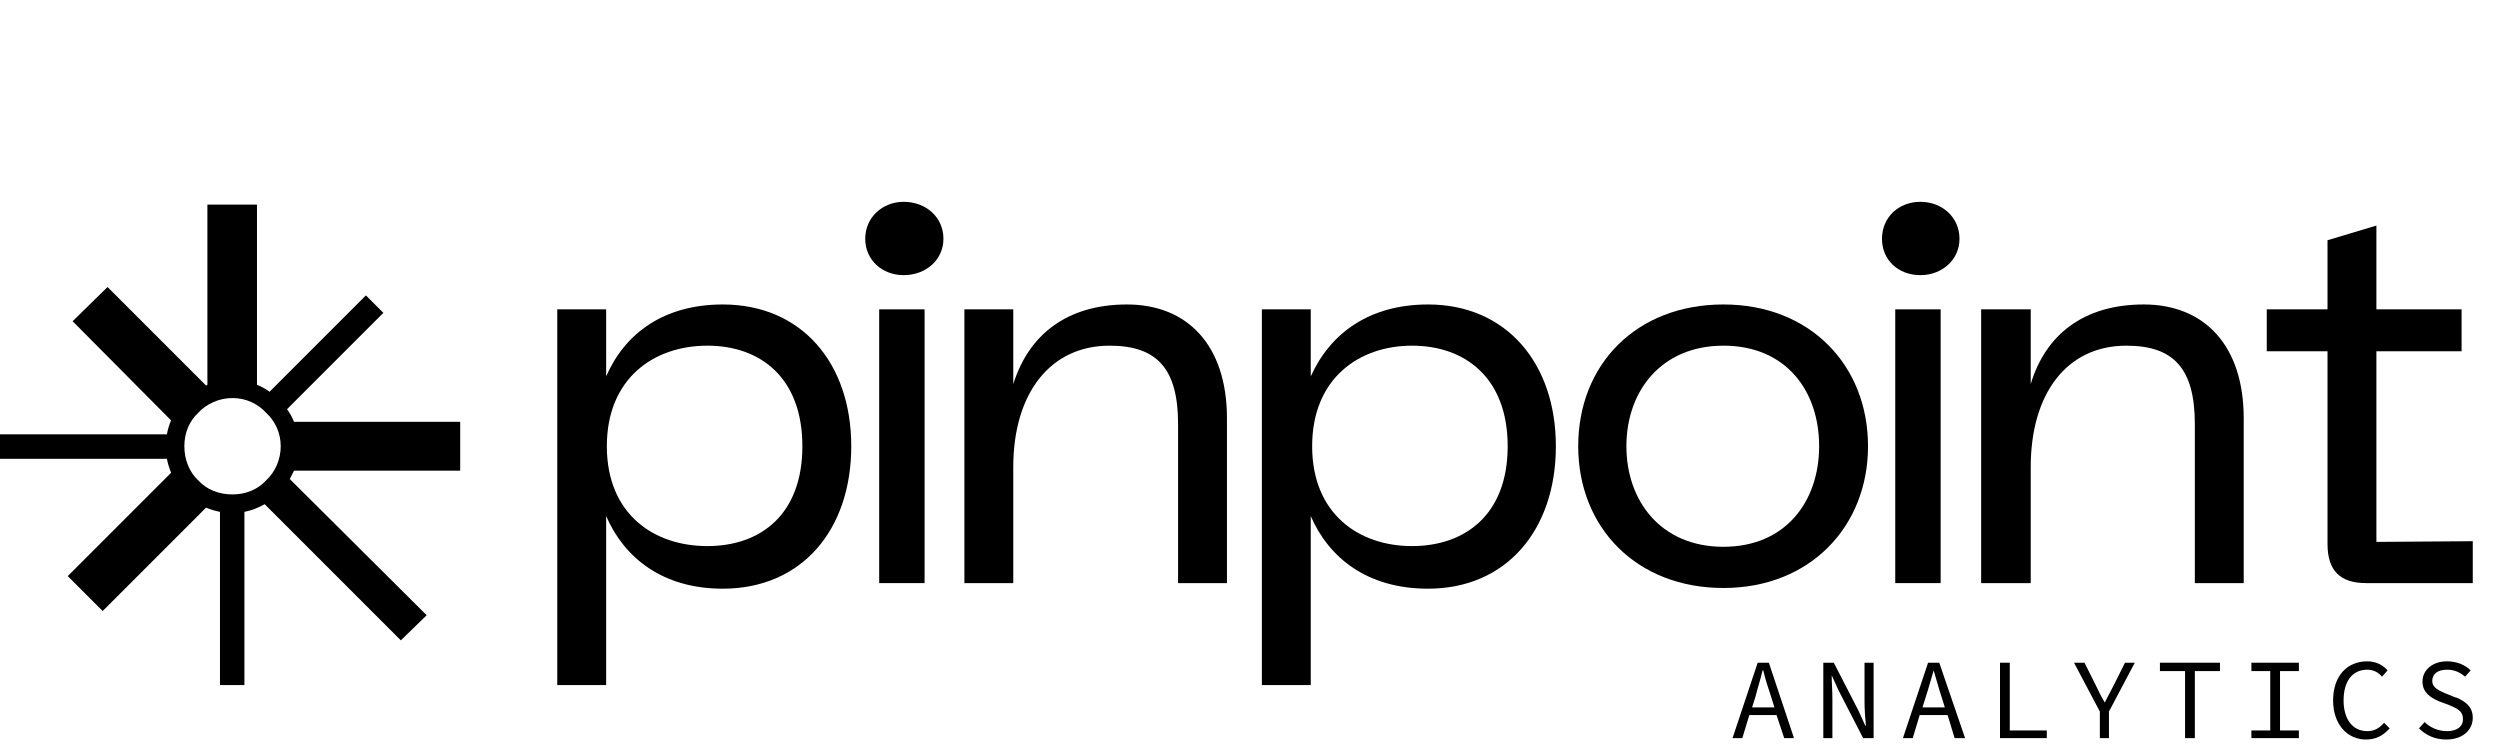 <svg version="1.2" xmlns="http://www.w3.org/2000/svg" viewBox="0 0 358 108" width="358" height="108">
	<title>PinPointBlack</title>
	<style>
		.s0 { fill: #000000 } 
	</style>
	<g>
		<path class="s0" d="m251.7 94.9l-3.6 10.8h1.4l1-3.3h3.9l1.1 3.3h1.4l-3.6-10.8zm2.4 6.4h-3.2l0.5-1.6c0.3-1.2 0.7-2.4 1-3.7h0.1c0.3 1.3 0.7 2.5 1.1 3.7l0.5 1.6z"/>
		<path class="s0" d="m267 100.5c0 1.1 0.1 2.4 0.2 3.4h-0.1l-1-2.2-3.5-6.8h-1.5v10.8h1.3v-5.6c0-1.2-0.1-2.3-0.1-3.4l1 2.2 3.5 6.8h1.5v-10.8h-1.3z"/>
		<path class="s0" d="m276.1 94.9l-3.6 10.8h1.4l1-3.3h4l1 3.3h1.5l-3.7-10.8zm2.4 6.4h-3.2l0.5-1.6c0.4-1.2 0.7-2.4 1.1-3.7 0.4 1.3 0.7 2.5 1.1 3.7 0 0 0.5 1.6 0.5 1.6z"/>
		<path fill-rule="evenodd" class="s0" d="m287.8 94.9h-1.4v10.8h6.7v-1.1h-5.3v-9.7z"/>
		<path class="s0" d="m302.7 98.1q-0.6 1.2-1.3 2.5c-0.5-0.8-0.9-1.7-1.3-2.5l-1.6-3.2h-1.5l3.7 7v3.8h1.3v-3.8l3.7-7h-1.4l-1.6 3.2z"/>
		<path fill-rule="evenodd" class="s0" d="m309.3 96.1h3.6v9.6h1.4v-9.6h3.6v-1.2h-8.6v1.2z"/>
		<path fill-rule="evenodd" class="s0" d="m322.4 96.1h2.7v8.5h-2.7v1.1h6.8v-1.1h-2.7v-8.5h2.7v-1.2h-6.8v1.2z"/>
		<path class="s0" d="m339 104.7c-2.1 0-3.4-1.7-3.4-4.4 0-2.8 1.3-4.4 3.4-4.4 0.9 0 1.6 0.4 2.1 1l0.8-0.9c-0.6-0.7-1.6-1.3-2.9-1.3-2.9 0-4.9 2.1-4.9 5.6 0 3.5 2.1 5.6 4.7 5.6 1.5 0 2.5-0.6 3.4-1.6l-0.8-0.8c-0.7 0.8-1.4 1.2-2.4 1.2z"/>
		<path class="s0" d="m351.7 99.9l-1.5-0.6c-0.9-0.4-1.9-0.8-1.9-1.8 0-1 0.8-1.6 2.1-1.6 1.1 0 1.9 0.4 2.6 1l0.8-0.9c-0.8-0.8-2-1.3-3.4-1.3-2 0-3.5 1.2-3.5 2.9 0 1.6 1.2 2.3 2.3 2.8l1.6 0.6c1.1 0.5 1.9 0.8 1.9 2 0 1-0.8 1.7-2.3 1.7-1.2 0-2.4-0.5-3.2-1.3l-0.8 0.9c1 1 2.3 1.6 3.9 1.6 2.4 0 3.8-1.4 3.8-3.1 0-1.6-1-2.3-2.3-2.9z"/>
	</g>
	<path class="s0" d="m79.8 44.3h7v9.6c2.7-6.2 8.3-10.3 16.7-10.3 11.3 0 18.4 8.4 18.4 20.3 0 12-7.1 20.4-18.4 20.4-8.6 0-14.1-4.4-16.7-10.4v24.2h-7zm21.5 33.9c7.6 0 13.6-4.5 13.6-14.3 0-9.8-6-14.4-13.6-14.4-7.7 0-14.4 4.7-14.4 14.4 0 9.7 6.7 14.3 14.4 14.3z"/>
	<path class="s0" d="m138.1 44.3h7v10.7c2.2-7 7.6-11.4 16.3-11.4 8.6 0 14.3 5.8 14.3 16.3v23.6h-7v-22.8c0-8-3.1-11.2-9.8-11.2-8.5 0-13.8 6.8-13.8 17.4v16.6h-7v-39.1z"/>
	<path class="s0" d="m180.7 44.3h7v9.6c2.8-6.2 8.4-10.3 16.8-10.3 11.2 0 18.3 8.4 18.3 20.3 0 12-7.1 20.4-18.3 20.4-8.7 0-14.2-4.4-16.8-10.4v24.2h-7zm21.5 33.9c7.6 0 13.7-4.5 13.7-14.3 0-9.8-6.1-14.4-13.7-14.4-7.6 0-14.3 4.7-14.3 14.4 0 9.7 6.7 14.3 14.3 14.3z"/>
	<path class="s0" d="m246.8 43.6c12.4 0 20.7 8.7 20.7 20.3 0 11.5-8.3 20.3-20.7 20.3-12.5 0-20.8-8.7-20.8-20.3 0-11.7 8.3-20.3 20.8-20.3zm0 34.7c8.9 0 13.7-6.5 13.7-14.4 0-8-4.8-14.4-13.7-14.4-8.9 0-13.9 6.5-13.9 14.4 0 7.8 4.9 14.4 13.9 14.4z"/>
	<path class="s0" d="m283.7 44.3h7.1v10.7c2.1-7 7.5-11.4 16.2-11.4 8.6 0 14.3 5.8 14.3 16.3v23.6h-7v-22.8c0-8-3.1-11.2-9.8-11.2-8.5 0-13.7 6.8-13.7 17.4v16.6h-7.1v-39.1z"/>
	<path class="s0" d="m354.1 83.5h-15.3c-3.7 0-5.5-1.8-5.5-5.6v-27.6h-8.7v-6h8.7v-9.9l7-2.1v12h12.2v6h-12.2v27.3l13.8-0.1c0 0 0 5.9 0 6z"/>
	<path fill-rule="evenodd" class="s0" d="m125.9 44.3h6.5v39.2h-6.5z"/>
	<path class="s0" d="m129.4 28.9c3.2 0 5.7 2.2 5.7 5.3 0 3-2.5 5.2-5.7 5.2-3.1 0-5.5-2.2-5.5-5.2 0-3.1 2.5-5.3 5.5-5.3z"/>
	<path fill-rule="evenodd" class="s0" d="m271.4 44.3h6.5v39.2h-6.5z"/>
	<path class="s0" d="m275 28.9c3.1 0 5.6 2.2 5.6 5.3 0 3-2.5 5.2-5.6 5.2-3.2 0-5.5-2.2-5.5-5.2 0-3.1 2.4-5.3 5.5-5.3z"/>
	<path class="s0" d="m65.9 67.4v-7h-23.8q-0.4-1-1-1.8l13.8-13.8-2.5-2.5-13.8 13.8q-0.8-0.6-1.8-1v-25.8h-7.1v25.8q-0.1 0.1-0.2 0.1l-14.1-14.1-5 4.9 14.1 14.2q-0.4 0.9-0.6 2h-25.3v3.5h25.3q0.2 1 0.6 2l-14.8 14.8 5 5 14.8-14.8q1 0.4 2 0.6v24.8h3.5v-24.8q1.5-0.3 2.9-1.1l19.5 19.5 3.7-3.6-19.6-19.5q0.3-0.6 0.6-1.2c0 0 23.8 0 23.8 0zm-32.6 3.4c-2 0-3.7-0.7-4.9-2-1.3-1.2-2-3-2-4.9 0-1.9 0.7-3.6 2-4.8 1.2-1.3 3-2.1 4.9-2.1 1.9 0 3.6 0.8 4.8 2.1 1.3 1.2 2.1 2.9 2.1 4.8 0 1.9-0.8 3.7-2.1 4.9-1.2 1.3-2.9 2-4.8 2z"/>
</svg>